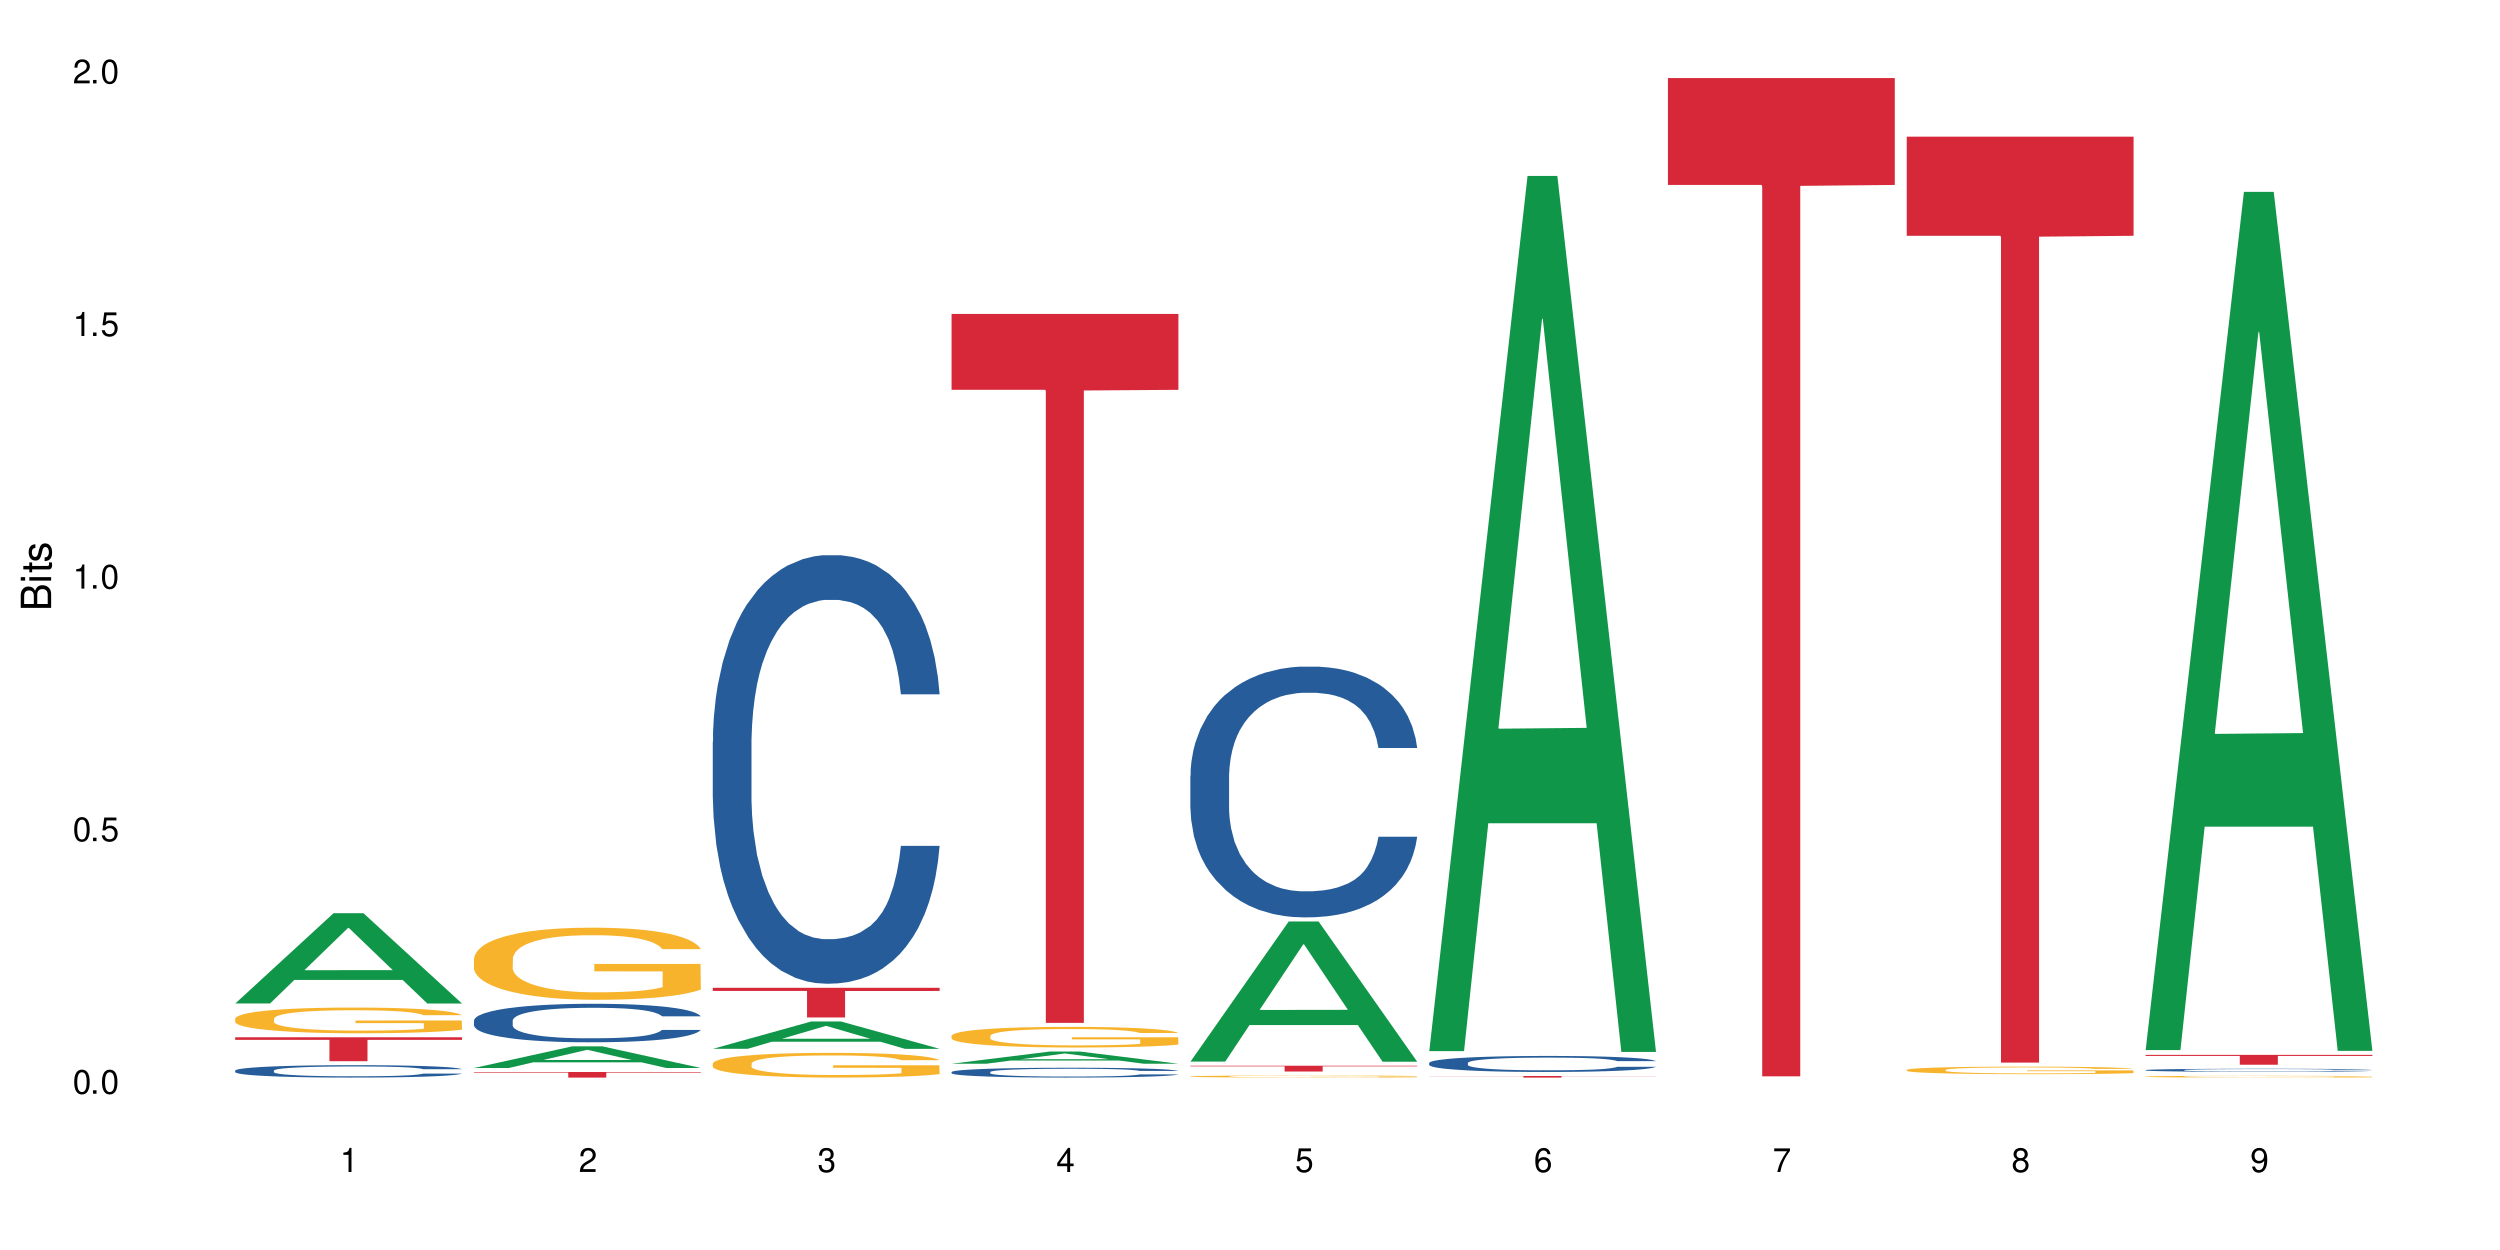 <?xml version="1.0" encoding="UTF-8"?>
<svg xmlns="http://www.w3.org/2000/svg" xmlns:xlink="http://www.w3.org/1999/xlink" width="720" height="360" viewBox="0 0 720 360">
<defs>
<g>
<g id="glyph-0-0">
</g>
<g id="glyph-0-1">
<path d="M 2.641 -6.938 C 2 -6.938 1.422 -6.656 1.078 -6.172 C 0.641 -5.562 0.406 -4.641 0.406 -3.359 C 0.406 -1.016 1.188 0.219 2.641 0.219 C 4.078 0.219 4.859 -1.016 4.859 -3.297 C 4.859 -4.641 4.656 -5.547 4.203 -6.172 C 3.844 -6.656 3.281 -6.938 2.641 -6.938 Z M 2.641 -6.188 C 3.547 -6.188 4 -5.25 4 -3.375 C 4 -1.406 3.562 -0.484 2.625 -0.484 C 1.734 -0.484 1.281 -1.438 1.281 -3.344 C 1.281 -5.25 1.734 -6.188 2.641 -6.188 Z M 2.641 -6.188 "/>
</g>
<g id="glyph-0-2">
<path d="M 1.828 -1 L 0.828 -1 L 0.828 0 L 1.828 0 Z M 1.828 -1 "/>
</g>
<g id="glyph-0-3">
<path d="M 4.562 -6.797 L 1.062 -6.797 L 0.547 -3.094 L 1.328 -3.094 C 1.719 -3.562 2.047 -3.734 2.578 -3.734 C 3.484 -3.734 4.062 -3.109 4.062 -2.094 C 4.062 -1.125 3.484 -0.531 2.578 -0.531 C 1.828 -0.531 1.375 -0.906 1.188 -1.672 L 0.328 -1.672 C 0.453 -1.109 0.547 -0.844 0.75 -0.594 C 1.125 -0.078 1.828 0.219 2.594 0.219 C 3.969 0.219 4.922 -0.781 4.922 -2.219 C 4.922 -3.562 4.031 -4.484 2.719 -4.484 C 2.25 -4.484 1.859 -4.359 1.469 -4.062 L 1.734 -5.969 L 4.562 -5.969 Z M 4.562 -6.797 "/>
</g>
<g id="glyph-0-4">
<path d="M 2.484 -4.938 L 2.484 0 L 3.328 0 L 3.328 -6.938 L 2.766 -6.938 C 2.469 -5.875 2.281 -5.734 0.984 -5.562 L 0.984 -4.938 Z M 2.484 -4.938 "/>
</g>
<g id="glyph-0-5">
<path d="M 4.859 -0.828 L 1.281 -0.828 C 1.359 -1.406 1.672 -1.781 2.5 -2.281 L 3.469 -2.828 C 4.406 -3.344 4.906 -4.062 4.906 -4.906 C 4.906 -5.484 4.672 -6.031 4.266 -6.406 C 3.859 -6.766 3.375 -6.938 2.719 -6.938 C 1.859 -6.938 1.219 -6.625 0.844 -6.031 C 0.609 -5.672 0.5 -5.234 0.484 -4.531 L 1.328 -4.531 C 1.359 -5.016 1.406 -5.281 1.531 -5.516 C 1.75 -5.938 2.188 -6.203 2.703 -6.203 C 3.469 -6.203 4.031 -5.641 4.031 -4.891 C 4.031 -4.344 3.719 -3.859 3.125 -3.516 L 2.234 -3 C 0.812 -2.172 0.406 -1.531 0.328 -0.016 L 4.859 -0.016 Z M 4.859 -0.828 "/>
</g>
<g id="glyph-0-6">
<path d="M 2.125 -3.188 L 2.578 -3.188 C 3.5 -3.188 3.984 -2.766 3.984 -1.922 C 3.984 -1.062 3.469 -0.531 2.594 -0.531 C 1.656 -0.531 1.203 -1 1.156 -2.016 L 0.312 -2.016 C 0.344 -1.453 0.438 -1.094 0.609 -0.781 C 0.953 -0.109 1.625 0.219 2.547 0.219 C 3.953 0.219 4.859 -0.625 4.859 -1.938 C 4.859 -2.828 4.516 -3.297 3.703 -3.594 C 4.344 -3.844 4.656 -4.328 4.656 -5.031 C 4.656 -6.219 3.875 -6.938 2.578 -6.938 C 1.203 -6.938 0.484 -6.172 0.453 -4.703 L 1.297 -4.703 C 1.312 -5.125 1.344 -5.359 1.453 -5.578 C 1.641 -5.969 2.062 -6.203 2.594 -6.203 C 3.344 -6.203 3.797 -5.75 3.797 -5 C 3.797 -4.516 3.609 -4.219 3.25 -4.047 C 3.016 -3.953 2.703 -3.922 2.125 -3.906 Z M 2.125 -3.188 "/>
</g>
<g id="glyph-0-7">
<path d="M 3.141 -1.672 L 3.141 0 L 3.984 0 L 3.984 -1.672 L 4.984 -1.672 L 4.984 -2.438 L 3.984 -2.438 L 3.984 -6.938 L 3.359 -6.938 L 0.266 -2.578 L 0.266 -1.672 Z M 3.141 -2.438 L 1 -2.438 L 3.141 -5.5 Z M 3.141 -2.438 "/>
</g>
<g id="glyph-0-8">
<path d="M 4.781 -5.125 C 4.609 -6.266 3.891 -6.938 2.844 -6.938 C 2.094 -6.938 1.422 -6.578 1.031 -5.953 C 0.594 -5.266 0.406 -4.422 0.406 -3.172 C 0.406 -2 0.578 -1.25 0.984 -0.641 C 1.359 -0.078 1.953 0.219 2.703 0.219 C 3.984 0.219 4.922 -0.75 4.922 -2.094 C 4.922 -3.375 4.062 -4.281 2.844 -4.281 C 2.172 -4.281 1.641 -4.031 1.281 -3.516 C 1.281 -5.234 1.828 -6.188 2.797 -6.188 C 3.391 -6.188 3.797 -5.797 3.938 -5.125 Z M 2.734 -3.531 C 3.547 -3.531 4.062 -2.953 4.062 -2.031 C 4.062 -1.156 3.484 -0.531 2.703 -0.531 C 1.922 -0.531 1.328 -1.188 1.328 -2.078 C 1.328 -2.938 1.906 -3.531 2.734 -3.531 Z M 2.734 -3.531 "/>
</g>
<g id="glyph-0-9">
<path d="M 4.984 -6.797 L 0.438 -6.797 L 0.438 -5.969 L 4.109 -5.969 C 2.5 -3.656 1.828 -2.234 1.328 0 L 2.219 0 C 2.594 -2.172 3.453 -4.047 4.984 -6.094 Z M 4.984 -6.797 "/>
</g>
<g id="glyph-0-10">
<path d="M 3.75 -3.656 C 4.469 -4.094 4.688 -4.438 4.688 -5.078 C 4.688 -6.172 3.844 -6.938 2.641 -6.938 C 1.438 -6.938 0.594 -6.172 0.594 -5.094 C 0.594 -4.438 0.812 -4.094 1.516 -3.656 C 0.734 -3.266 0.359 -2.703 0.359 -1.922 C 0.359 -0.656 1.281 0.219 2.641 0.219 C 3.984 0.219 4.922 -0.656 4.922 -1.922 C 4.922 -2.703 4.531 -3.266 3.75 -3.656 Z M 2.641 -6.188 C 3.359 -6.188 3.812 -5.75 3.812 -5.062 C 3.812 -4.406 3.344 -3.984 2.641 -3.984 C 1.922 -3.984 1.453 -4.406 1.453 -5.078 C 1.453 -5.75 1.922 -6.188 2.641 -6.188 Z M 2.641 -3.266 C 3.484 -3.266 4.062 -2.719 4.062 -1.906 C 4.062 -1.078 3.484 -0.531 2.625 -0.531 C 1.797 -0.531 1.219 -1.094 1.219 -1.906 C 1.219 -2.719 1.781 -3.266 2.641 -3.266 Z M 2.641 -3.266 "/>
</g>
<g id="glyph-0-11">
<path d="M 0.516 -1.578 C 0.672 -0.453 1.406 0.219 2.438 0.219 C 3.188 0.219 3.859 -0.141 4.266 -0.766 C 4.688 -1.453 4.891 -2.297 4.891 -3.547 C 4.891 -4.719 4.703 -5.453 4.312 -6.078 C 3.938 -6.641 3.344 -6.938 2.594 -6.938 C 1.297 -6.938 0.359 -5.969 0.359 -4.625 C 0.359 -3.344 1.234 -2.453 2.453 -2.453 C 3.094 -2.453 3.578 -2.672 4.016 -3.203 C 4 -1.484 3.469 -0.531 2.5 -0.531 C 1.906 -0.531 1.484 -0.906 1.359 -1.578 Z M 2.578 -6.203 C 3.375 -6.203 3.969 -5.531 3.969 -4.641 C 3.969 -3.797 3.391 -3.188 2.547 -3.188 C 1.734 -3.188 1.234 -3.766 1.234 -4.688 C 1.234 -5.562 1.797 -6.203 2.578 -6.203 Z M 2.578 -6.203 "/>
</g>
<g id="glyph-1-0">
</g>
<g id="glyph-1-1">
<path d="M 0 -0.953 L 0 -4.891 C 0 -5.719 -0.234 -6.344 -0.734 -6.797 C -1.188 -7.234 -1.812 -7.469 -2.5 -7.469 C -3.547 -7.469 -4.188 -7 -4.625 -5.875 C -4.984 -6.688 -5.625 -7.094 -6.531 -7.094 C -7.172 -7.094 -7.734 -6.859 -8.141 -6.391 C -8.562 -5.922 -8.75 -5.344 -8.75 -4.5 L -8.75 -0.953 Z M -4.984 -2.062 L -7.766 -2.062 L -7.766 -4.219 C -7.766 -4.844 -7.688 -5.203 -7.453 -5.5 C -7.219 -5.812 -6.859 -5.969 -6.375 -5.969 C -5.891 -5.969 -5.531 -5.812 -5.297 -5.5 C -5.062 -5.203 -4.984 -4.844 -4.984 -4.219 Z M -0.984 -2.062 L -4 -2.062 L -4 -4.781 C -4 -5.766 -3.438 -6.359 -2.484 -6.359 C -1.547 -6.359 -0.984 -5.766 -0.984 -4.781 Z M -0.984 -2.062 "/>
</g>
<g id="glyph-1-2">
<path d="M -6.281 -1.797 L -6.281 -0.797 L 0 -0.797 L 0 -1.797 Z M -8.75 -1.797 L -8.75 -0.797 L -7.484 -0.797 L -7.484 -1.797 Z M -8.75 -1.797 "/>
</g>
<g id="glyph-1-3">
<path d="M -6.281 -3.047 L -6.281 -2.016 L -8.016 -2.016 L -8.016 -1.016 L -6.281 -1.016 L -6.281 -0.172 L -5.469 -0.172 L -5.469 -1.016 L -0.719 -1.016 C -0.078 -1.016 0.281 -1.453 0.281 -2.234 C 0.281 -2.5 0.25 -2.719 0.188 -3.047 L -0.641 -3.047 C -0.609 -2.906 -0.594 -2.766 -0.594 -2.562 C -0.594 -2.141 -0.719 -2.016 -1.156 -2.016 L -5.469 -2.016 L -5.469 -3.047 Z M -6.281 -3.047 "/>
</g>
<g id="glyph-1-4">
<path d="M -4.531 -5.25 C -5.766 -5.25 -6.469 -4.422 -6.469 -2.969 C -6.469 -1.516 -5.719 -0.562 -4.547 -0.562 C -3.562 -0.562 -3.094 -1.062 -2.734 -2.562 L -2.516 -3.484 C -2.344 -4.188 -2.094 -4.469 -1.641 -4.469 C -1.047 -4.469 -0.641 -3.875 -0.641 -3 C -0.641 -2.453 -0.797 -2 -1.062 -1.75 C -1.25 -1.594 -1.422 -1.531 -1.875 -1.469 L -1.875 -0.406 C -0.422 -0.453 0.281 -1.266 0.281 -2.922 C 0.281 -4.5 -0.5 -5.516 -1.719 -5.516 C -2.656 -5.516 -3.172 -4.984 -3.469 -3.734 L -3.703 -2.766 C -3.891 -1.953 -4.156 -1.609 -4.594 -1.609 C -5.188 -1.609 -5.547 -2.125 -5.547 -2.938 C -5.547 -3.75 -5.203 -4.172 -4.531 -4.203 Z M -4.531 -5.25 "/>
</g>
</g>
</defs>
<rect x="-72" y="-36" width="864" height="432" fill="rgb(100%, 100%, 100%)" fill-opacity="1"/>
<path fill-rule="nonzero" fill="rgb(6.275%, 58.824%, 28.235%)" fill-opacity="1" d="M 67.73 289 L 67.801 288.973 L 96.07 262.992 L 104.656 262.992 L 133.066 289.023 L 123.082 289.023 L 115.965 282.227 L 84.762 282.227 L 77.781 289 L 67.73 289 L 87.766 279.418 L 113.102 279.391 L 100.469 267.246 L 100.328 267.219 L 100.188 267.293 L 87.695 279.391 L 87.766 279.418 Z M 67.73 289 "/>
<path fill-rule="nonzero" fill="rgb(14.51%, 36.078%, 60%)" fill-opacity="1" d="M 67.73 308.324 L 67.812 308.324 L 67.812 308.242 L 68.051 308.121 L 68.605 307.965 L 69.164 307.855 L 70.598 307.664 L 72.59 307.477 L 74.664 307.336 L 76.176 307.25 L 77.531 307.184 L 80.637 307.062 L 82.629 307.004 L 84.781 306.945 L 87.41 306.891 L 89.324 306.859 L 93.625 306.805 L 96.812 306.785 L 99.281 306.773 L 104.621 306.773 L 107.809 306.785 L 110.117 306.805 L 112.668 306.828 L 114.82 306.859 L 118.562 306.93 L 121.91 307.023 L 123.426 307.074 L 125.816 307.176 L 127.648 307.273 L 128.922 307.355 L 130.355 307.477 L 131.629 307.625 L 132.586 307.789 L 133.066 307.93 L 121.91 307.93 L 121.352 307.801 L 120.715 307.699 L 119.52 307.566 L 118.324 307.473 L 116.652 307.375 L 115.137 307.316 L 113.066 307.254 L 111.234 307.215 L 109.32 307.184 L 107.488 307.164 L 103.984 307.145 L 99.922 307.145 L 98.406 307.152 L 95.297 307.18 L 93.625 307.199 L 91.234 307.246 L 89.562 307.289 L 87.57 307.355 L 86.215 307.41 L 84.543 307.496 L 83.348 307.57 L 81.992 307.676 L 81.195 307.758 L 80.48 307.852 L 79.84 307.957 L 79.363 308.07 L 79.043 308.191 L 78.887 308.309 L 78.887 308.816 L 79.043 308.934 L 79.441 309.07 L 80.48 309.27 L 81.992 309.441 L 83.746 309.578 L 85.418 309.676 L 86.375 309.723 L 87.648 309.773 L 89.641 309.84 L 92.512 309.902 L 94.184 309.93 L 96.734 309.957 L 99.363 309.969 L 102.867 309.969 L 105.977 309.957 L 108.047 309.938 L 110.199 309.914 L 113.145 309.859 L 114.98 309.805 L 116.57 309.742 L 117.766 309.684 L 118.562 309.629 L 119.758 309.527 L 120.715 309.418 L 121.434 309.305 L 121.91 309.191 L 133.066 309.191 L 132.586 309.324 L 131.871 309.449 L 131.152 309.543 L 130.039 309.66 L 128.762 309.762 L 126.93 309.875 L 125.418 309.949 L 123.426 310.031 L 121.59 310.094 L 119.602 310.148 L 116.652 310.215 L 114.738 310.246 L 112.668 310.273 L 110.199 310.301 L 107.09 310.324 L 103.746 310.336 L 100.637 310.34 L 97.289 310.332 L 94.82 310.32 L 91.555 310.293 L 87.492 310.234 L 84.543 310.172 L 82.23 310.109 L 80.238 310.043 L 78.008 309.957 L 75.141 309.812 L 73.387 309.703 L 72.191 309.609 L 70.84 309.484 L 69.883 309.367 L 68.766 309.188 L 67.969 308.953 L 67.73 308.777 Z M 67.73 308.324 "/>
<path fill-rule="nonzero" fill="rgb(96.863%, 70.196%, 16.863%)" fill-opacity="1" d="M 67.73 293.352 L 67.812 293.344 L 67.812 293.211 L 68.129 292.906 L 68.926 292.484 L 69.961 292.141 L 71.078 291.871 L 71.793 291.727 L 72.988 291.523 L 74.023 291.375 L 76.656 291.07 L 80 290.789 L 81.832 290.664 L 83.906 290.551 L 86.852 290.422 L 88.207 290.375 L 92.352 290.266 L 97.051 290.199 L 102.23 290.18 L 104.621 290.188 L 107.887 290.211 L 112.348 290.285 L 114.898 290.355 L 116.891 290.422 L 118.961 290.512 L 121.512 290.645 L 123.902 290.809 L 125.816 290.969 L 127.727 291.172 L 129.32 291.391 L 130.676 291.625 L 131.871 291.91 L 132.586 292.148 L 133.066 292.383 L 121.988 292.383 L 121.352 292.148 L 120.637 291.965 L 119.441 291.742 L 118.246 291.578 L 117.051 291.449 L 114.82 291.273 L 112.906 291.168 L 110.516 291.07 L 108.207 291.012 L 105.578 290.969 L 103.984 290.957 L 99.762 290.957 L 95.938 291.004 L 93.707 291.059 L 92.113 291.113 L 89.879 291.215 L 88.527 291.293 L 87.73 291.348 L 85.34 291.559 L 83.746 291.75 L 82.871 291.875 L 81.754 292.078 L 80.957 292.262 L 80.082 292.531 L 79.602 292.734 L 78.965 293.195 L 78.887 294.414 L 79.125 294.672 L 79.602 294.949 L 80.238 295.191 L 81.195 295.449 L 82.152 295.645 L 83.824 295.906 L 85.258 296.082 L 86.375 296.199 L 88.527 296.383 L 89.402 296.441 L 91.473 296.562 L 93.625 296.66 L 96.254 296.738 L 98.246 296.781 L 101.434 296.812 L 105.496 296.812 L 110.277 296.773 L 113.305 296.719 L 115.379 296.664 L 116.73 296.617 L 118.406 296.543 L 119.602 296.477 L 120.715 296.402 L 122.07 296.285 L 122.07 294.672 L 102.391 294.664 L 102.391 293.906 L 132.984 293.898 L 133.066 296.543 L 131.391 296.727 L 129.32 296.902 L 127.328 297.039 L 125.258 297.152 L 122.309 297.281 L 119.918 297.363 L 116.254 297.457 L 112.906 297.516 L 109.402 297.559 L 106.293 297.578 L 102.629 297.586 L 99.363 297.57 L 95.855 297.531 L 93.066 297.477 L 90.52 297.41 L 87.969 297.32 L 84.781 297.18 L 82.711 297.062 L 80.559 296.922 L 78.406 296.754 L 76.496 296.57 L 75.219 296.43 L 73.945 296.266 L 72.59 296.062 L 71.316 295.832 L 70.359 295.625 L 69.484 295.387 L 68.848 295.164 L 68.211 294.859 L 67.891 294.617 L 67.73 294.406 Z M 67.73 293.352 "/>
<path fill-rule="nonzero" fill="rgb(83.922%, 15.686%, 22.353%)" fill-opacity="1" d="M 67.73 298.742 L 133.066 298.742 L 133.066 299.477 L 105.836 299.484 L 105.836 305.617 L 94.879 305.617 L 94.879 299.488 L 94.723 299.477 L 67.73 299.477 Z M 67.73 298.742 "/>
<path fill-rule="nonzero" fill="rgb(6.275%, 58.824%, 28.235%)" fill-opacity="1" d="M 136.504 307.578 L 136.574 307.57 L 164.844 301.34 L 173.43 301.34 L 201.836 307.582 L 191.855 307.582 L 184.738 305.953 L 153.535 305.953 L 146.555 307.578 L 136.504 307.578 L 156.535 305.277 L 181.875 305.273 L 169.242 302.359 L 169.102 302.352 L 168.961 302.371 L 156.469 305.273 L 156.535 305.277 Z M 136.504 307.578 "/>
<path fill-rule="nonzero" fill="rgb(14.51%, 36.078%, 60%)" fill-opacity="1" d="M 136.504 293.922 L 136.582 293.91 L 136.582 293.668 L 136.824 293.281 L 137.379 292.797 L 137.938 292.461 L 139.371 291.863 L 141.363 291.285 L 143.434 290.84 L 144.949 290.578 L 146.305 290.375 L 149.41 290 L 151.402 289.809 L 153.555 289.637 L 156.184 289.465 L 158.098 289.363 L 162.398 289.199 L 165.586 289.129 L 168.055 289.098 L 173.395 289.098 L 176.582 289.141 L 178.891 289.191 L 181.441 289.27 L 183.594 289.363 L 187.336 289.586 L 190.684 289.867 L 192.195 290.031 L 194.586 290.344 L 196.418 290.648 L 197.695 290.91 L 199.129 291.285 L 200.402 291.742 L 201.359 292.258 L 201.836 292.695 L 190.684 292.695 L 190.125 292.289 L 189.488 291.977 L 188.293 291.559 L 187.098 291.266 L 185.426 290.973 L 183.91 290.781 L 181.84 290.586 L 180.008 290.465 L 178.094 290.375 L 176.262 290.312 L 172.758 290.254 L 168.691 290.254 L 167.18 290.273 L 164.07 290.355 L 162.398 290.426 L 160.008 290.566 L 158.336 290.699 L 156.344 290.902 L 154.988 291.074 L 153.316 291.336 L 152.121 291.57 L 150.766 291.906 L 149.969 292.16 L 149.25 292.441 L 148.613 292.777 L 148.137 293.133 L 147.816 293.504 L 147.66 293.871 L 147.66 295.441 L 147.816 295.805 L 148.215 296.23 L 149.25 296.848 L 150.766 297.387 L 152.52 297.812 L 154.191 298.117 L 155.148 298.258 L 156.422 298.422 L 158.414 298.621 L 161.281 298.824 L 162.957 298.906 L 165.504 298.988 L 168.137 299.027 L 171.641 299.027 L 174.746 298.988 L 176.82 298.938 L 178.973 298.855 L 181.918 298.684 L 183.75 298.52 L 185.344 298.328 L 186.539 298.137 L 187.336 297.973 L 188.531 297.66 L 189.488 297.316 L 190.203 296.961 L 190.684 296.617 L 201.836 296.617 L 201.359 297.023 L 200.645 297.418 L 199.926 297.711 L 198.809 298.066 L 197.535 298.379 L 195.703 298.734 L 194.188 298.969 L 192.195 299.219 L 190.363 299.414 L 188.371 299.586 L 185.426 299.789 L 183.512 299.891 L 181.441 299.98 L 178.973 300.062 L 175.863 300.133 L 172.516 300.172 L 169.41 300.184 L 166.062 300.164 L 163.594 300.121 L 160.328 300.031 L 156.262 299.848 L 153.316 299.656 L 151.004 299.465 L 149.012 299.262 L 146.781 298.988 L 143.914 298.543 L 142.16 298.195 L 140.965 297.914 L 139.609 297.52 L 138.656 297.164 L 137.539 296.598 L 136.742 295.875 L 136.504 295.32 Z M 136.504 293.922 "/>
<path fill-rule="nonzero" fill="rgb(96.863%, 70.196%, 16.863%)" fill-opacity="1" d="M 136.504 276.066 L 136.582 276.047 L 136.582 275.668 L 136.902 274.812 L 137.699 273.637 L 138.734 272.668 L 139.852 271.91 L 140.566 271.512 L 141.762 270.941 L 142.797 270.523 L 145.426 269.672 L 148.773 268.875 L 150.605 268.531 L 152.68 268.211 L 155.625 267.852 L 156.98 267.719 L 161.125 267.414 L 165.824 267.223 L 171.004 267.168 L 173.395 267.188 L 176.66 267.262 L 181.121 267.469 L 183.672 267.66 L 185.664 267.852 L 187.734 268.098 L 190.285 268.477 L 192.676 268.93 L 194.586 269.387 L 196.5 269.957 L 198.094 270.562 L 199.449 271.227 L 200.645 272.023 L 201.359 272.688 L 201.836 273.352 L 190.762 273.352 L 190.125 272.688 L 189.41 272.176 L 188.215 271.551 L 187.02 271.094 L 185.824 270.734 L 183.594 270.242 L 181.68 269.938 L 179.289 269.672 L 176.98 269.5 L 174.348 269.387 L 172.758 269.348 L 168.535 269.348 L 164.707 269.48 L 162.477 269.633 L 160.883 269.785 L 158.652 270.07 L 157.301 270.297 L 156.504 270.449 L 154.113 271.039 L 152.52 271.57 L 151.641 271.93 L 150.527 272.5 L 149.73 273.012 L 148.852 273.77 L 148.375 274.34 L 147.738 275.629 L 147.66 279.043 L 147.898 279.766 L 148.375 280.543 L 149.012 281.227 L 149.969 281.945 L 150.926 282.496 L 152.598 283.238 L 154.031 283.73 L 155.148 284.055 L 157.301 284.566 L 158.176 284.734 L 160.246 285.078 L 162.398 285.344 L 165.027 285.57 L 167.02 285.684 L 170.207 285.781 L 174.27 285.781 L 179.051 285.664 L 182.078 285.516 L 184.148 285.363 L 185.504 285.23 L 187.176 285.02 L 188.371 284.832 L 189.488 284.621 L 190.844 284.301 L 190.844 279.766 L 171.164 279.746 L 171.164 277.621 L 201.758 277.602 L 201.836 285.02 L 200.164 285.531 L 198.094 286.027 L 196.102 286.406 L 194.031 286.727 L 191.082 287.09 L 188.691 287.316 L 185.027 287.582 L 181.68 287.754 L 178.176 287.867 L 175.066 287.922 L 171.402 287.941 L 168.137 287.906 L 164.629 287.789 L 161.84 287.641 L 159.289 287.449 L 156.742 287.203 L 153.555 286.805 L 151.484 286.48 L 149.332 286.082 L 147.18 285.609 L 145.27 285.098 L 143.992 284.699 L 142.719 284.242 L 141.363 283.672 L 140.09 283.027 L 139.133 282.441 L 138.258 281.777 L 137.617 281.148 L 136.98 280.297 L 136.664 279.613 L 136.504 279.023 Z M 136.504 276.066 "/>
<path fill-rule="nonzero" fill="rgb(83.922%, 15.686%, 22.353%)" fill-opacity="1" d="M 136.504 308.738 L 201.836 308.738 L 201.836 308.91 L 174.609 308.914 L 174.609 310.34 L 163.652 310.34 L 163.652 308.914 L 163.496 308.91 L 136.504 308.91 Z M 136.504 308.738 "/>
<path fill-rule="nonzero" fill="rgb(6.275%, 58.824%, 28.235%)" fill-opacity="1" d="M 205.277 302.059 L 205.348 302.051 L 233.617 294.191 L 242.203 294.191 L 270.609 302.066 L 260.629 302.066 L 253.508 300.012 L 222.309 300.012 L 215.328 302.059 L 205.277 302.059 L 225.309 299.16 L 250.648 299.152 L 238.012 295.477 L 237.875 295.473 L 237.734 295.492 L 225.238 299.152 L 225.309 299.16 Z M 205.277 302.059 "/>
<path fill-rule="nonzero" fill="rgb(14.51%, 36.078%, 60%)" fill-opacity="1" d="M 205.277 213.609 L 205.355 213.496 L 205.355 210.789 L 205.594 206.504 L 206.152 201.086 L 206.711 197.363 L 208.145 190.707 L 210.137 184.277 L 212.207 179.316 L 213.723 176.383 L 215.078 174.125 L 218.184 169.953 L 220.176 167.809 L 222.328 165.891 L 224.957 163.973 L 226.867 162.844 L 231.172 161.039 L 234.359 160.25 L 236.828 159.91 L 242.168 159.91 L 245.352 160.363 L 247.664 160.926 L 250.215 161.828 L 252.363 162.844 L 256.109 165.328 L 259.457 168.484 L 260.969 170.289 L 263.359 173.789 L 265.191 177.172 L 266.469 180.105 L 267.902 184.277 L 269.176 189.355 L 270.133 195.109 L 270.609 199.961 L 259.457 199.961 L 258.898 195.445 L 258.262 191.949 L 257.066 187.324 L 255.871 184.055 L 254.195 180.781 L 252.684 178.637 L 250.613 176.496 L 248.777 175.141 L 246.867 174.125 L 245.035 173.449 L 241.527 172.773 L 237.465 172.773 L 235.953 172.996 L 232.844 173.898 L 231.172 174.691 L 228.781 176.27 L 227.109 177.734 L 225.117 179.992 L 223.762 181.91 L 222.09 184.844 L 220.895 187.438 L 219.539 191.16 L 218.742 193.98 L 218.023 197.141 L 217.387 200.863 L 216.91 204.809 L 216.59 208.984 L 216.43 213.047 L 216.43 230.531 L 216.59 234.594 L 216.988 239.328 L 218.023 246.211 L 219.539 252.191 L 221.293 256.93 L 222.965 260.312 L 223.922 261.891 L 225.195 263.695 L 227.188 265.953 L 230.055 268.211 L 231.73 269.113 L 234.277 270.016 L 236.906 270.465 L 240.414 270.465 L 243.52 270.016 L 245.594 269.449 L 247.742 268.547 L 250.691 266.629 L 252.523 264.824 L 254.117 262.68 L 255.312 260.539 L 256.109 258.734 L 257.305 255.234 L 258.262 251.402 L 258.977 247.453 L 259.457 243.617 L 270.609 243.617 L 270.133 248.129 L 269.414 252.527 L 268.699 255.801 L 267.582 259.75 L 266.309 263.246 L 264.477 267.195 L 262.961 269.789 L 260.969 272.609 L 259.137 274.754 L 257.145 276.668 L 254.195 278.926 L 252.285 280.055 L 250.215 281.07 L 247.742 281.973 L 244.637 282.762 L 241.289 283.211 L 238.184 283.324 L 234.836 283.102 L 232.367 282.648 L 229.098 281.633 L 225.035 279.602 L 222.09 277.461 L 219.777 275.316 L 217.785 273.059 L 215.555 270.016 L 212.688 265.051 L 210.934 261.215 L 209.738 258.055 L 208.383 253.656 L 207.426 249.707 L 206.312 243.391 L 205.516 235.383 L 205.277 229.176 Z M 205.277 213.609 "/>
<path fill-rule="nonzero" fill="rgb(96.863%, 70.196%, 16.863%)" fill-opacity="1" d="M 205.277 306.27 L 205.355 306.266 L 205.355 306.133 L 205.676 305.84 L 206.473 305.438 L 207.508 305.105 L 208.621 304.848 L 209.34 304.711 L 210.535 304.516 L 211.57 304.371 L 214.199 304.078 L 217.547 303.809 L 219.379 303.691 L 221.449 303.578 L 224.398 303.457 L 225.754 303.41 L 229.895 303.305 L 234.598 303.242 L 239.777 303.223 L 242.168 303.227 L 245.434 303.254 L 249.895 303.324 L 252.445 303.391 L 254.438 303.457 L 256.508 303.539 L 259.059 303.672 L 261.449 303.828 L 263.359 303.984 L 265.273 304.176 L 266.867 304.387 L 268.219 304.613 L 269.414 304.887 L 270.133 305.113 L 270.609 305.34 L 259.535 305.34 L 258.898 305.113 L 258.18 304.938 L 256.984 304.723 L 255.789 304.566 L 254.594 304.445 L 252.363 304.273 L 250.453 304.172 L 248.062 304.078 L 245.75 304.023 L 243.121 303.984 L 241.527 303.969 L 237.305 303.969 L 233.48 304.016 L 231.25 304.066 L 229.656 304.117 L 227.426 304.215 L 226.07 304.293 L 225.273 304.348 L 222.883 304.547 L 221.293 304.73 L 220.414 304.855 L 219.301 305.047 L 218.504 305.223 L 217.625 305.484 L 217.148 305.68 L 216.512 306.121 L 216.43 307.293 L 216.672 307.539 L 217.148 307.805 L 217.785 308.039 L 218.742 308.285 L 219.699 308.473 L 221.371 308.727 L 222.805 308.898 L 223.922 309.008 L 226.07 309.184 L 226.949 309.242 L 229.02 309.359 L 231.172 309.449 L 233.801 309.527 L 235.793 309.566 L 238.98 309.598 L 243.043 309.598 L 247.824 309.559 L 250.852 309.508 L 252.922 309.457 L 254.277 309.41 L 255.949 309.34 L 257.145 309.273 L 258.262 309.203 L 259.613 309.094 L 259.613 307.539 L 239.934 307.531 L 239.934 306.805 L 270.531 306.797 L 270.609 309.34 L 268.938 309.516 L 266.867 309.684 L 264.875 309.812 L 262.801 309.926 L 259.855 310.047 L 257.465 310.125 L 253.801 310.215 L 250.453 310.273 L 246.945 310.312 L 243.84 310.332 L 240.176 310.34 L 236.906 310.328 L 233.402 310.289 L 230.613 310.234 L 228.062 310.172 L 225.516 310.086 L 222.328 309.949 L 220.254 309.84 L 218.105 309.703 L 215.953 309.539 L 214.039 309.363 L 212.766 309.23 L 211.492 309.074 L 210.137 308.879 L 208.863 308.656 L 207.906 308.453 L 207.027 308.227 L 206.391 308.012 L 205.754 307.719 L 205.438 307.488 L 205.277 307.285 Z M 205.277 306.27 "/>
<path fill-rule="nonzero" fill="rgb(83.922%, 15.686%, 22.353%)" fill-opacity="1" d="M 205.277 284.48 L 270.609 284.48 L 270.609 285.398 L 243.383 285.406 L 243.383 293.035 L 232.426 293.035 L 232.426 285.414 L 232.266 285.398 L 205.277 285.398 Z M 205.277 284.48 "/>
<path fill-rule="nonzero" fill="rgb(6.275%, 58.824%, 28.235%)" fill-opacity="1" d="M 274.051 306.352 L 274.117 306.348 L 302.387 302.84 L 310.973 302.84 L 339.383 306.355 L 329.402 306.355 L 322.281 305.438 L 291.082 305.438 L 284.102 306.352 L 274.051 306.352 L 294.082 305.059 L 319.422 305.055 L 306.785 303.414 L 306.645 303.41 L 306.508 303.422 L 294.012 305.055 L 294.082 305.059 Z M 274.051 306.352 "/>
<path fill-rule="nonzero" fill="rgb(14.51%, 36.078%, 60%)" fill-opacity="1" d="M 274.051 308.742 L 274.129 308.738 L 274.129 308.676 L 274.367 308.578 L 274.926 308.453 L 275.484 308.371 L 276.918 308.215 L 278.91 308.07 L 280.98 307.957 L 282.496 307.887 L 283.848 307.836 L 286.957 307.742 L 288.949 307.691 L 291.102 307.648 L 293.73 307.605 L 295.641 307.578 L 299.945 307.535 L 303.129 307.52 L 305.602 307.512 L 310.938 307.512 L 314.125 307.52 L 316.438 307.535 L 318.984 307.555 L 321.137 307.578 L 324.883 307.637 L 328.23 307.707 L 329.742 307.75 L 332.133 307.828 L 333.965 307.906 L 335.238 307.973 L 336.676 308.07 L 337.949 308.188 L 338.906 308.316 L 339.383 308.43 L 328.23 308.43 L 327.672 308.324 L 327.035 308.246 L 325.84 308.141 L 324.645 308.062 L 322.969 307.988 L 321.457 307.941 L 319.383 307.891 L 317.551 307.859 L 315.641 307.836 L 313.809 307.82 L 310.301 307.805 L 306.238 307.805 L 304.723 307.812 L 301.617 307.832 L 299.945 307.848 L 297.555 307.887 L 295.879 307.918 L 293.887 307.973 L 292.535 308.016 L 290.859 308.082 L 289.664 308.141 L 288.312 308.227 L 287.516 308.293 L 286.797 308.363 L 286.16 308.449 L 285.684 308.539 L 285.363 308.637 L 285.203 308.73 L 285.203 309.129 L 285.363 309.223 L 285.762 309.332 L 286.797 309.488 L 288.312 309.625 L 290.062 309.734 L 291.738 309.812 L 292.691 309.848 L 293.969 309.891 L 295.961 309.941 L 298.828 309.992 L 300.5 310.016 L 303.051 310.035 L 305.68 310.047 L 309.188 310.047 L 312.293 310.035 L 314.363 310.023 L 316.516 310 L 319.465 309.957 L 321.297 309.918 L 322.891 309.867 L 324.086 309.816 L 324.883 309.777 L 326.078 309.695 L 327.035 309.609 L 327.75 309.52 L 328.23 309.43 L 339.383 309.43 L 338.906 309.535 L 338.188 309.633 L 337.473 309.711 L 336.355 309.801 L 335.082 309.879 L 333.25 309.969 L 331.734 310.031 L 329.742 310.094 L 327.91 310.145 L 325.918 310.188 L 322.969 310.238 L 321.059 310.266 L 318.984 310.289 L 316.516 310.309 L 313.41 310.328 L 310.062 310.336 L 306.957 310.34 L 303.609 310.336 L 301.141 310.324 L 297.871 310.301 L 293.809 310.254 L 290.859 310.207 L 288.551 310.156 L 286.559 310.105 L 284.328 310.035 L 281.457 309.922 L 279.707 309.832 L 278.512 309.762 L 277.156 309.66 L 276.199 309.57 L 275.086 309.426 L 274.289 309.242 L 274.051 309.098 Z M 274.051 308.742 "/>
<path fill-rule="nonzero" fill="rgb(96.863%, 70.196%, 16.863%)" fill-opacity="1" d="M 274.051 298.285 L 274.129 298.281 L 274.129 298.172 L 274.449 297.93 L 275.246 297.59 L 276.281 297.312 L 277.395 297.098 L 278.113 296.984 L 279.309 296.82 L 280.344 296.699 L 282.973 296.457 L 286.32 296.23 L 288.152 296.133 L 290.223 296.039 L 293.172 295.938 L 294.527 295.898 L 298.668 295.812 L 303.371 295.758 L 308.547 295.742 L 310.938 295.746 L 314.207 295.766 L 318.668 295.828 L 321.219 295.883 L 323.207 295.938 L 325.281 296.008 L 327.832 296.113 L 330.219 296.246 L 332.133 296.375 L 334.043 296.539 L 335.637 296.711 L 336.992 296.902 L 338.188 297.129 L 338.906 297.32 L 339.383 297.512 L 328.309 297.512 L 327.672 297.32 L 326.953 297.172 L 325.758 296.996 L 324.562 296.863 L 323.367 296.762 L 321.137 296.621 L 319.227 296.531 L 316.836 296.457 L 314.523 296.406 L 311.895 296.375 L 310.301 296.363 L 306.078 296.363 L 302.254 296.402 L 300.023 296.445 L 298.43 296.488 L 296.199 296.57 L 294.844 296.637 L 294.047 296.68 L 291.656 296.848 L 290.062 297 L 289.188 297.102 L 288.07 297.266 L 287.273 297.41 L 286.398 297.629 L 285.922 297.793 L 285.285 298.16 L 285.203 299.137 L 285.441 299.344 L 285.922 299.566 L 286.559 299.762 L 287.516 299.969 L 288.469 300.125 L 290.145 300.336 L 291.578 300.48 L 292.691 300.57 L 294.844 300.719 L 295.723 300.766 L 297.793 300.863 L 299.945 300.941 L 302.574 301.004 L 304.566 301.039 L 307.75 301.066 L 311.816 301.066 L 316.598 301.031 L 319.625 300.988 L 321.695 300.945 L 323.051 300.906 L 324.723 300.848 L 325.918 300.793 L 327.035 300.734 L 328.387 300.641 L 328.387 299.344 L 308.707 299.34 L 308.707 298.73 L 339.305 298.727 L 339.383 300.848 L 337.711 300.996 L 335.637 301.137 L 333.645 301.246 L 331.574 301.336 L 328.625 301.441 L 326.238 301.504 L 322.57 301.582 L 319.227 301.629 L 315.719 301.664 L 312.613 301.68 L 308.945 301.684 L 305.68 301.672 L 302.176 301.641 L 299.387 301.598 L 296.836 301.543 L 294.285 301.473 L 291.102 301.359 L 289.027 301.266 L 286.875 301.152 L 284.727 301.016 L 282.812 300.871 L 281.539 300.754 L 280.266 300.625 L 278.91 300.461 L 277.633 300.277 L 276.68 300.109 L 275.801 299.918 L 275.164 299.742 L 274.527 299.496 L 274.207 299.301 L 274.051 299.133 Z M 274.051 298.285 "/>
<path fill-rule="nonzero" fill="rgb(83.922%, 15.686%, 22.353%)" fill-opacity="1" d="M 274.051 90.414 L 339.383 90.414 L 339.383 112.27 L 312.152 112.461 L 312.152 294.586 L 301.199 294.586 L 301.199 112.652 L 301.039 112.27 L 274.051 112.27 Z M 274.051 90.414 "/>
<path fill-rule="nonzero" fill="rgb(6.275%, 58.824%, 28.235%)" fill-opacity="1" d="M 342.82 305.734 L 342.891 305.699 L 371.16 265.375 L 379.746 265.375 L 408.156 305.773 L 398.176 305.773 L 391.055 295.227 L 359.852 295.227 L 352.875 305.734 L 342.82 305.734 L 362.855 290.867 L 388.191 290.828 L 375.559 271.977 L 375.418 271.938 L 375.281 272.051 L 362.785 290.828 L 362.855 290.867 Z M 342.82 305.734 "/>
<path fill-rule="nonzero" fill="rgb(14.51%, 36.078%, 60%)" fill-opacity="1" d="M 342.82 223.418 L 342.902 223.352 L 342.902 221.77 L 343.141 219.258 L 343.699 216.09 L 344.258 213.91 L 345.691 210.016 L 347.684 206.254 L 349.754 203.348 L 351.266 201.633 L 352.621 200.312 L 355.73 197.867 L 357.723 196.613 L 359.871 195.492 L 362.5 194.371 L 364.414 193.711 L 368.715 192.652 L 371.902 192.191 L 374.375 191.992 L 379.711 191.992 L 382.898 192.258 L 385.211 192.586 L 387.758 193.113 L 389.91 193.711 L 393.656 195.16 L 397 197.012 L 398.516 198.066 L 400.906 200.113 L 402.738 202.094 L 404.012 203.809 L 405.445 206.254 L 406.723 209.223 L 407.68 212.59 L 408.156 215.43 L 397 215.43 L 396.445 212.789 L 395.805 210.742 L 394.609 208.035 L 393.414 206.121 L 391.742 204.207 L 390.23 202.953 L 388.156 201.699 L 386.324 200.906 L 384.414 200.312 L 382.578 199.914 L 379.074 199.52 L 375.012 199.52 L 373.496 199.652 L 370.391 200.18 L 368.715 200.641 L 366.324 201.566 L 364.652 202.422 L 362.66 203.746 L 361.305 204.867 L 359.633 206.582 L 358.438 208.102 L 357.082 210.281 L 356.285 211.93 L 355.57 213.781 L 354.934 215.957 L 354.453 218.27 L 354.137 220.711 L 353.977 223.09 L 353.977 233.32 L 354.137 235.699 L 354.535 238.473 L 355.57 242.5 L 357.082 245.996 L 358.836 248.77 L 360.508 250.75 L 361.465 251.676 L 362.742 252.73 L 364.734 254.051 L 367.602 255.371 L 369.273 255.902 L 371.824 256.43 L 374.453 256.691 L 377.957 256.691 L 381.066 256.43 L 383.137 256.098 L 385.289 255.57 L 388.238 254.449 L 390.07 253.391 L 391.664 252.137 L 392.859 250.883 L 393.656 249.828 L 394.852 247.781 L 395.805 245.535 L 396.523 243.223 L 397 240.98 L 408.156 240.98 L 407.68 243.621 L 406.961 246.195 L 406.242 248.109 L 405.129 250.422 L 403.852 252.469 L 402.02 254.777 L 400.508 256.297 L 398.516 257.945 L 396.684 259.203 L 394.691 260.324 L 391.742 261.645 L 389.832 262.305 L 387.758 262.898 L 385.289 263.426 L 382.18 263.891 L 378.836 264.152 L 375.727 264.219 L 372.383 264.086 L 369.91 263.824 L 366.645 263.23 L 362.582 262.039 L 359.633 260.785 L 357.324 259.531 L 355.332 258.211 L 353.102 256.43 L 350.23 253.523 L 348.48 251.277 L 347.285 249.43 L 345.93 246.855 L 344.973 244.547 L 343.859 240.848 L 343.062 236.16 L 342.82 232.527 Z M 342.82 223.418 "/>
<path fill-rule="nonzero" fill="rgb(96.863%, 70.196%, 16.863%)" fill-opacity="1" d="M 342.82 310.004 L 342.902 310.004 L 342.902 309.992 L 343.219 309.969 L 344.016 309.938 L 345.051 309.91 L 346.168 309.887 L 346.887 309.875 L 348.082 309.859 L 349.117 309.848 L 351.746 309.824 L 355.094 309.801 L 356.926 309.793 L 358.996 309.781 L 361.945 309.773 L 363.297 309.77 L 367.441 309.762 L 372.141 309.754 L 379.711 309.754 L 382.977 309.758 L 387.441 309.762 L 389.988 309.766 L 391.98 309.773 L 394.055 309.781 L 396.602 309.789 L 398.992 309.805 L 400.906 309.816 L 402.816 309.832 L 404.41 309.848 L 405.766 309.867 L 406.961 309.891 L 407.68 309.91 L 408.156 309.93 L 397.082 309.93 L 396.445 309.91 L 395.727 309.895 L 393.336 309.863 L 392.141 309.855 L 389.91 309.84 L 387.996 309.832 L 385.609 309.824 L 383.297 309.82 L 380.668 309.816 L 374.852 309.816 L 371.027 309.82 L 368.797 309.824 L 367.203 309.828 L 364.973 309.836 L 363.617 309.84 L 362.82 309.848 L 360.43 309.863 L 358.836 309.879 L 357.961 309.887 L 356.844 309.902 L 356.047 309.918 L 355.172 309.941 L 354.695 309.957 L 354.055 309.992 L 353.977 310.09 L 354.215 310.109 L 354.695 310.133 L 355.332 310.152 L 356.285 310.172 L 357.242 310.188 L 358.918 310.207 L 360.352 310.223 L 361.465 310.23 L 363.617 310.246 L 364.492 310.25 L 366.566 310.258 L 368.715 310.266 L 371.344 310.273 L 373.336 310.277 L 385.367 310.277 L 388.395 310.273 L 390.469 310.266 L 391.824 310.262 L 393.496 310.258 L 394.691 310.254 L 395.805 310.246 L 397.16 310.238 L 397.16 310.109 L 377.48 310.109 L 377.48 310.047 L 408.074 310.047 L 408.156 310.258 L 406.484 310.273 L 404.41 310.285 L 402.418 310.297 L 400.348 310.305 L 397.398 310.316 L 395.008 310.324 L 391.344 310.332 L 387.996 310.336 L 384.492 310.34 L 374.453 310.34 L 370.949 310.336 L 368.16 310.332 L 365.609 310.328 L 363.059 310.32 L 359.871 310.309 L 357.801 310.301 L 355.648 310.289 L 353.5 310.273 L 351.586 310.262 L 350.312 310.25 L 349.035 310.234 L 347.684 310.219 L 346.406 310.203 L 345.449 310.184 L 344.574 310.168 L 343.938 310.148 L 343.301 310.125 L 342.98 310.105 L 342.82 310.09 Z M 342.82 310.004 "/>
<path fill-rule="nonzero" fill="rgb(83.922%, 15.686%, 22.353%)" fill-opacity="1" d="M 342.82 306.93 L 408.156 306.93 L 408.156 307.109 L 380.926 307.109 L 380.926 308.598 L 369.973 308.598 L 369.973 307.109 L 342.82 307.109 Z M 342.82 306.93 "/>
<path fill-rule="nonzero" fill="rgb(6.275%, 58.824%, 28.235%)" fill-opacity="1" d="M 411.594 302.723 L 411.664 302.488 L 439.934 50.672 L 448.52 50.672 L 476.93 302.961 L 466.945 302.961 L 459.828 237.105 L 428.625 237.105 L 421.645 302.723 L 411.594 302.723 L 431.629 209.863 L 456.965 209.625 L 444.332 91.891 L 444.191 91.652 L 444.051 92.363 L 431.559 209.625 L 431.629 209.863 Z M 411.594 302.723 "/>
<path fill-rule="nonzero" fill="rgb(14.51%, 36.078%, 60%)" fill-opacity="1" d="M 411.594 306.121 L 411.676 306.117 L 411.676 306.016 L 411.914 305.855 L 412.473 305.656 L 413.027 305.516 L 414.461 305.266 L 416.453 305.027 L 418.527 304.84 L 420.039 304.73 L 421.395 304.648 L 424.5 304.492 L 426.492 304.41 L 428.645 304.34 L 431.273 304.27 L 433.188 304.227 L 437.488 304.16 L 440.676 304.129 L 443.145 304.117 L 448.484 304.117 L 451.672 304.133 L 453.98 304.156 L 456.531 304.188 L 458.684 304.227 L 462.426 304.32 L 465.773 304.438 L 467.289 304.504 L 469.68 304.637 L 471.512 304.762 L 472.785 304.871 L 474.219 305.027 L 475.496 305.215 L 476.449 305.43 L 476.93 305.613 L 465.773 305.613 L 465.215 305.445 L 464.578 305.312 L 463.383 305.141 L 462.188 305.02 L 460.516 304.895 L 459 304.816 L 456.93 304.734 L 455.098 304.684 L 453.184 304.648 L 451.352 304.621 L 447.848 304.598 L 443.785 304.598 L 442.27 304.605 L 439.164 304.641 L 437.488 304.668 L 435.098 304.727 L 433.426 304.781 L 431.434 304.867 L 430.078 304.938 L 428.406 305.047 L 427.211 305.145 L 425.855 305.285 L 425.059 305.391 L 424.344 305.508 L 423.707 305.645 L 423.227 305.793 L 422.91 305.949 L 422.75 306.102 L 422.75 306.754 L 422.91 306.906 L 423.309 307.082 L 424.344 307.34 L 425.855 307.562 L 427.609 307.738 L 429.281 307.867 L 430.238 307.926 L 431.512 307.992 L 433.504 308.078 L 436.375 308.16 L 438.047 308.195 L 440.598 308.23 L 443.227 308.246 L 446.73 308.246 L 449.84 308.23 L 451.91 308.207 L 454.062 308.176 L 457.008 308.102 L 458.844 308.035 L 460.438 307.953 L 461.629 307.875 L 462.426 307.809 L 463.621 307.676 L 464.578 307.535 L 465.297 307.387 L 465.773 307.242 L 476.93 307.242 L 476.449 307.41 L 475.734 307.574 L 475.016 307.699 L 473.902 307.844 L 472.625 307.977 L 470.793 308.125 L 469.281 308.219 L 467.289 308.324 L 465.457 308.406 L 463.465 308.477 L 460.516 308.562 L 458.602 308.605 L 456.531 308.641 L 454.062 308.676 L 450.953 308.703 L 447.609 308.723 L 444.5 308.727 L 441.152 308.719 L 438.684 308.699 L 435.418 308.664 L 431.355 308.586 L 428.406 308.508 L 426.094 308.426 L 424.105 308.344 L 421.871 308.23 L 419.004 308.043 L 417.25 307.898 L 416.055 307.781 L 414.703 307.617 L 413.746 307.469 L 412.629 307.234 L 411.832 306.934 L 411.594 306.703 Z M 411.594 306.121 "/>
<path fill-rule="nonzero" fill="rgb(83.922%, 15.686%, 22.353%)" fill-opacity="1" d="M 411.594 309.883 L 476.93 309.883 L 476.93 309.93 L 449.699 309.93 L 449.699 310.34 L 438.746 310.34 L 438.746 309.934 L 438.586 309.93 L 411.594 309.93 Z M 411.594 309.883 "/>
<path fill-rule="nonzero" fill="rgb(83.922%, 15.686%, 22.353%)" fill-opacity="1" d="M 480.367 22.488 L 545.703 22.488 L 545.703 53.262 L 518.473 53.531 L 518.473 309.988 L 507.516 309.988 L 507.516 53.805 L 507.359 53.262 L 480.367 53.262 Z M 480.367 22.488 "/>
<path fill-rule="nonzero" fill="rgb(96.863%, 70.196%, 16.863%)" fill-opacity="1" d="M 549.141 308.121 L 549.219 308.121 L 549.219 308.082 L 549.539 307.992 L 550.336 307.867 L 551.371 307.766 L 552.484 307.688 L 553.203 307.645 L 554.398 307.586 L 555.434 307.543 L 558.062 307.453 L 561.41 307.371 L 563.242 307.332 L 565.312 307.301 L 568.262 307.262 L 569.617 307.25 L 573.758 307.215 L 578.461 307.195 L 583.641 307.191 L 586.031 307.191 L 589.297 307.199 L 593.758 307.223 L 596.309 307.242 L 598.301 307.262 L 600.371 307.289 L 602.922 307.328 L 605.312 307.375 L 607.223 307.422 L 609.137 307.484 L 610.73 307.547 L 612.082 307.617 L 613.277 307.699 L 613.996 307.77 L 614.473 307.84 L 603.398 307.84 L 602.762 307.77 L 602.043 307.715 L 600.848 307.648 L 599.652 307.602 L 598.461 307.562 L 596.227 307.512 L 594.316 307.48 L 591.926 307.453 L 589.613 307.434 L 586.984 307.422 L 585.391 307.418 L 581.168 307.418 L 577.344 307.434 L 575.113 307.449 L 573.52 307.465 L 571.289 307.496 L 569.934 307.52 L 569.137 307.535 L 566.75 307.598 L 565.156 307.652 L 564.277 307.688 L 563.164 307.75 L 562.367 307.801 L 561.488 307.883 L 561.012 307.941 L 560.375 308.078 L 560.293 308.434 L 560.535 308.508 L 561.012 308.59 L 561.648 308.664 L 562.605 308.738 L 563.562 308.797 L 565.234 308.871 L 566.668 308.926 L 567.785 308.957 L 569.934 309.012 L 570.812 309.031 L 572.883 309.066 L 575.035 309.094 L 577.664 309.117 L 579.656 309.129 L 582.844 309.141 L 586.906 309.141 L 591.688 309.129 L 594.715 309.109 L 596.785 309.094 L 598.141 309.082 L 599.812 309.059 L 601.008 309.039 L 602.125 309.02 L 603.48 308.984 L 603.48 308.508 L 583.797 308.508 L 583.797 308.285 L 614.395 308.281 L 614.473 309.059 L 612.801 309.113 L 610.73 309.164 L 608.738 309.203 L 606.664 309.238 L 603.719 309.277 L 601.328 309.301 L 597.664 309.328 L 594.316 309.344 L 590.809 309.359 L 587.703 309.363 L 584.039 309.367 L 580.77 309.363 L 577.266 309.348 L 574.477 309.332 L 571.926 309.312 L 569.379 309.289 L 566.191 309.246 L 564.117 309.211 L 561.969 309.172 L 559.816 309.121 L 557.902 309.066 L 556.629 309.027 L 555.355 308.977 L 554 308.918 L 552.727 308.852 L 551.77 308.789 L 550.895 308.719 L 550.254 308.656 L 549.617 308.566 L 549.301 308.492 L 549.141 308.434 Z M 549.141 308.121 "/>
<path fill-rule="nonzero" fill="rgb(83.922%, 15.686%, 22.353%)" fill-opacity="1" d="M 549.141 39.367 L 614.473 39.367 L 614.473 67.91 L 587.246 68.16 L 587.246 306.035 L 576.289 306.035 L 576.289 68.41 L 576.129 67.91 L 549.141 67.91 Z M 549.141 39.367 "/>
<path fill-rule="nonzero" fill="rgb(6.275%, 58.824%, 28.235%)" fill-opacity="1" d="M 617.914 302.418 L 617.98 302.188 L 646.25 55.258 L 654.836 55.258 L 683.246 302.652 L 673.266 302.652 L 666.145 238.074 L 634.945 238.074 L 627.965 302.418 L 617.914 302.418 L 637.945 211.359 L 663.285 211.125 L 650.648 95.676 L 650.512 95.441 L 650.371 96.141 L 637.875 211.125 L 637.945 211.359 Z M 617.914 302.418 "/>
<path fill-rule="nonzero" fill="rgb(14.51%, 36.078%, 60%)" fill-opacity="1" d="M 617.914 308.184 L 617.992 308.184 L 617.992 308.164 L 618.23 308.133 L 618.789 308.098 L 619.348 308.07 L 620.781 308.023 L 622.773 307.977 L 624.844 307.941 L 626.359 307.918 L 627.711 307.902 L 630.82 307.875 L 632.812 307.859 L 634.965 307.844 L 637.594 307.832 L 639.504 307.824 L 643.809 307.809 L 646.996 307.805 L 649.465 307.801 L 654.801 307.801 L 657.988 307.805 L 660.301 307.809 L 662.852 307.816 L 665 307.824 L 668.746 307.84 L 672.094 307.863 L 673.605 307.875 L 675.996 307.902 L 677.828 307.926 L 679.102 307.945 L 680.539 307.977 L 681.812 308.012 L 682.77 308.055 L 683.246 308.086 L 672.094 308.086 L 671.535 308.055 L 670.898 308.031 L 669.703 307.996 L 668.508 307.973 L 666.832 307.949 L 665.32 307.938 L 663.246 307.922 L 661.414 307.91 L 659.504 307.902 L 657.672 307.898 L 654.164 307.895 L 648.586 307.895 L 645.48 307.902 L 643.809 307.906 L 641.418 307.918 L 639.742 307.93 L 637.75 307.945 L 636.398 307.961 L 634.723 307.98 L 633.527 308 L 632.176 308.023 L 631.379 308.047 L 630.66 308.066 L 630.023 308.094 L 629.547 308.121 L 629.227 308.152 L 629.066 308.18 L 629.066 308.305 L 629.227 308.336 L 629.625 308.367 L 630.66 308.418 L 632.176 308.461 L 633.926 308.492 L 635.602 308.52 L 636.559 308.527 L 637.832 308.543 L 639.824 308.559 L 642.691 308.574 L 644.363 308.582 L 646.914 308.586 L 649.543 308.59 L 653.051 308.59 L 656.156 308.586 L 658.227 308.582 L 660.379 308.578 L 663.328 308.562 L 665.16 308.551 L 666.754 308.535 L 667.949 308.52 L 668.746 308.508 L 669.941 308.48 L 670.898 308.453 L 671.613 308.426 L 672.094 308.398 L 683.246 308.398 L 682.77 308.43 L 682.051 308.461 L 681.336 308.484 L 680.219 308.516 L 678.945 308.539 L 677.113 308.566 L 675.598 308.586 L 673.605 308.605 L 671.773 308.621 L 669.781 308.633 L 666.832 308.652 L 664.922 308.66 L 662.852 308.664 L 660.379 308.672 L 657.273 308.68 L 653.926 308.68 L 650.82 308.684 L 647.473 308.68 L 645.004 308.676 L 641.734 308.668 L 637.672 308.656 L 634.723 308.641 L 632.414 308.625 L 630.422 308.609 L 628.191 308.586 L 625.324 308.551 L 623.57 308.523 L 622.375 308.5 L 621.02 308.469 L 620.062 308.441 L 618.949 308.398 L 618.152 308.34 L 617.914 308.297 Z M 617.914 308.184 "/>
<path fill-rule="nonzero" fill="rgb(96.863%, 70.196%, 16.863%)" fill-opacity="1" d="M 617.914 310.055 L 617.992 310.051 L 617.992 310.043 L 618.312 310.023 L 619.109 309.996 L 620.145 309.973 L 621.258 309.953 L 621.977 309.941 L 623.172 309.93 L 624.207 309.918 L 626.836 309.898 L 630.184 309.879 L 632.016 309.871 L 634.086 309.863 L 637.035 309.855 L 638.391 309.852 L 642.531 309.844 L 647.234 309.84 L 652.414 309.836 L 654.801 309.84 L 658.07 309.84 L 662.531 309.844 L 665.082 309.852 L 667.074 309.855 L 669.145 309.859 L 671.695 309.871 L 674.082 309.879 L 675.996 309.891 L 677.91 309.906 L 679.5 309.922 L 680.855 309.938 L 682.051 309.957 L 682.77 309.973 L 683.246 309.988 L 672.172 309.988 L 671.535 309.973 L 670.816 309.957 L 668.426 309.934 L 667.23 309.926 L 665 309.914 L 663.09 309.906 L 660.699 309.898 L 658.387 309.895 L 655.758 309.891 L 649.941 309.891 L 646.117 309.895 L 643.887 309.898 L 642.293 309.902 L 640.062 309.906 L 638.707 309.914 L 635.52 309.93 L 633.926 309.945 L 633.051 309.953 L 631.934 309.965 L 631.141 309.98 L 630.262 309.996 L 629.785 310.012 L 629.148 310.043 L 629.066 310.125 L 629.305 310.141 L 629.785 310.16 L 630.422 310.18 L 631.379 310.195 L 632.332 310.207 L 634.008 310.227 L 635.441 310.238 L 636.559 310.246 L 638.707 310.258 L 639.586 310.262 L 641.656 310.27 L 643.809 310.277 L 646.438 310.281 L 648.43 310.285 L 651.617 310.289 L 655.68 310.289 L 660.461 310.285 L 663.488 310.281 L 665.559 310.277 L 666.914 310.273 L 668.586 310.27 L 669.781 310.266 L 670.898 310.262 L 672.25 310.254 L 672.25 310.141 L 652.57 310.141 L 652.57 310.09 L 683.168 310.09 L 683.246 310.27 L 681.574 310.281 L 679.5 310.293 L 677.512 310.305 L 675.438 310.312 L 672.492 310.32 L 670.102 310.324 L 666.434 310.332 L 663.09 310.336 L 659.582 310.34 L 649.543 310.34 L 646.039 310.336 L 643.25 310.332 L 638.148 310.324 L 634.965 310.312 L 632.891 310.305 L 630.742 310.297 L 628.59 310.285 L 626.676 310.27 L 625.402 310.262 L 624.129 310.25 L 622.773 310.238 L 621.496 310.223 L 620.543 310.207 L 619.664 310.191 L 619.027 310.176 L 618.391 310.156 L 618.07 310.141 L 617.914 310.125 Z M 617.914 310.055 "/>
<path fill-rule="nonzero" fill="rgb(83.922%, 15.686%, 22.353%)" fill-opacity="1" d="M 617.914 303.809 L 683.246 303.809 L 683.246 304.109 L 656.016 304.113 L 656.016 306.645 L 645.062 306.645 L 645.062 304.117 L 644.902 304.109 L 617.914 304.109 Z M 617.914 303.809 "/>
<g fill="rgb(0%, 0%, 0%)" fill-opacity="1">
<use xlink:href="#glyph-0-1" x="20.965" y="314.993"/>
<use xlink:href="#glyph-0-2" x="25.965" y="314.993"/>
<use xlink:href="#glyph-0-1" x="28.965" y="314.993"/>
</g>
<g fill="rgb(0%, 0%, 0%)" fill-opacity="1">
<use xlink:href="#glyph-0-1" x="20.965" y="242.251"/>
<use xlink:href="#glyph-0-2" x="25.965" y="242.251"/>
<use xlink:href="#glyph-0-3" x="28.965" y="242.251"/>
</g>
<g fill="rgb(0%, 0%, 0%)" fill-opacity="1">
<use xlink:href="#glyph-0-4" x="20.965" y="169.509"/>
<use xlink:href="#glyph-0-2" x="25.965" y="169.509"/>
<use xlink:href="#glyph-0-1" x="28.965" y="169.509"/>
</g>
<g fill="rgb(0%, 0%, 0%)" fill-opacity="1">
<use xlink:href="#glyph-0-4" x="20.965" y="96.767"/>
<use xlink:href="#glyph-0-2" x="25.965" y="96.767"/>
<use xlink:href="#glyph-0-3" x="28.965" y="96.767"/>
</g>
<g fill="rgb(0%, 0%, 0%)" fill-opacity="1">
<use xlink:href="#glyph-0-5" x="20.965" y="24.024"/>
<use xlink:href="#glyph-0-2" x="25.965" y="24.024"/>
<use xlink:href="#glyph-0-1" x="28.965" y="24.024"/>
</g>
<g fill="rgb(0%, 0%, 0%)" fill-opacity="1">
<use xlink:href="#glyph-0-4" x="97.898" y="337.532"/>
</g>
<g fill="rgb(0%, 0%, 0%)" fill-opacity="1">
<use xlink:href="#glyph-0-5" x="166.672" y="337.532"/>
</g>
<g fill="rgb(0%, 0%, 0%)" fill-opacity="1">
<use xlink:href="#glyph-0-6" x="235.445" y="337.532"/>
</g>
<g fill="rgb(0%, 0%, 0%)" fill-opacity="1">
<use xlink:href="#glyph-0-7" x="304.215" y="337.532"/>
</g>
<g fill="rgb(0%, 0%, 0%)" fill-opacity="1">
<use xlink:href="#glyph-0-3" x="372.988" y="337.532"/>
</g>
<g fill="rgb(0%, 0%, 0%)" fill-opacity="1">
<use xlink:href="#glyph-0-8" x="441.762" y="337.532"/>
</g>
<g fill="rgb(0%, 0%, 0%)" fill-opacity="1">
<use xlink:href="#glyph-0-9" x="510.535" y="337.532"/>
</g>
<g fill="rgb(0%, 0%, 0%)" fill-opacity="1">
<use xlink:href="#glyph-0-10" x="579.309" y="337.532"/>
</g>
<g fill="rgb(0%, 0%, 0%)" fill-opacity="1">
<use xlink:href="#glyph-0-11" x="648.078" y="337.532"/>
</g>
<g fill="rgb(0%, 0%, 0%)" fill-opacity="1">
<use xlink:href="#glyph-1-1" x="14.725" y="176.012"/>
<use xlink:href="#glyph-1-2" x="14.725" y="168.012"/>
<use xlink:href="#glyph-1-3" x="14.725" y="165.012"/>
<use xlink:href="#glyph-1-4" x="14.725" y="162.012"/>
</g>
</svg>
